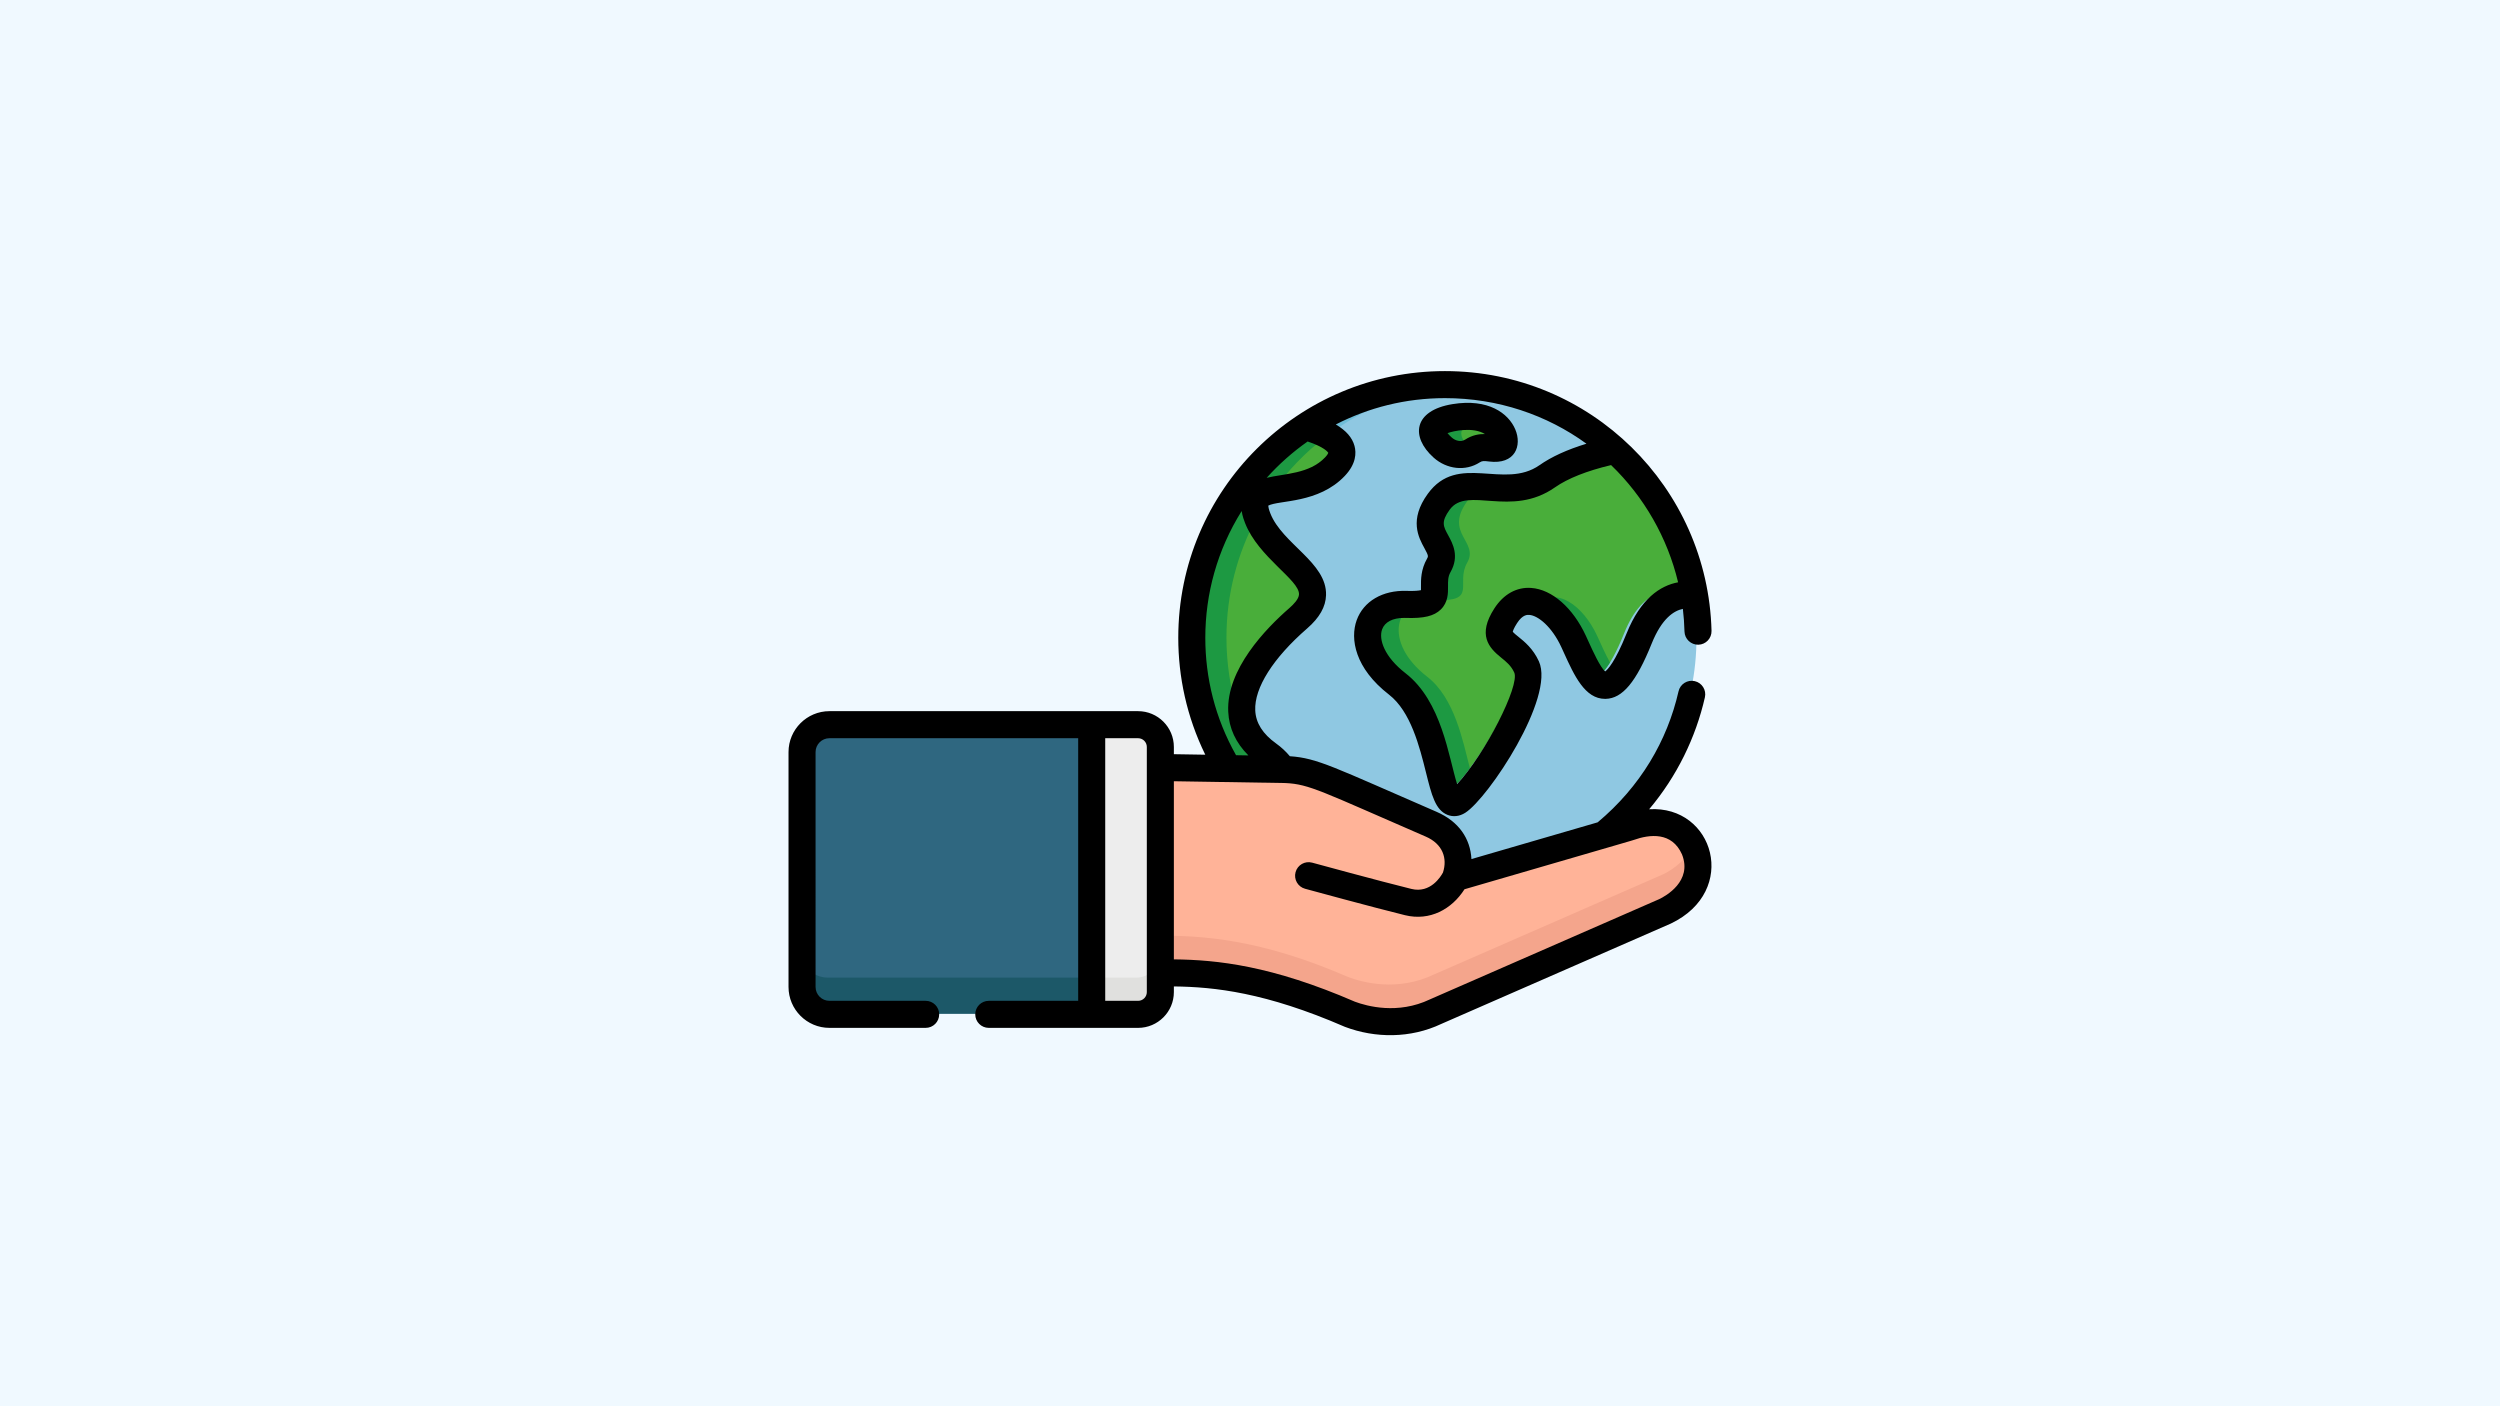 <?xml version="1.0" encoding="UTF-8" standalone="no"?>
<svg
   viewBox="0 -72 1280 720"
   version="1.1"
   id="svg18"
   sodipodi:docname="kalkulyator-ehkologicheskogo-sleda.svg"
   width="1280"
   height="720"
   inkscape:version="1.3.2 (091e20e, 2023-11-25, custom)"
   xmlns:inkscape="http://www.inkscape.org/namespaces/inkscape"
   xmlns:sodipodi="http://sodipodi.sourceforge.net/DTD/sodipodi-0.dtd"
   xmlns="http://www.w3.org/2000/svg"
   xmlns:svg="http://www.w3.org/2000/svg">
  <defs
     id="defs18" />
  <sodipodi:namedview
     id="namedview18"
     pagecolor="#505050"
     bordercolor="#ffffff"
     borderopacity="1"
     inkscape:showpageshadow="0"
     inkscape:pageopacity="0"
     inkscape:pagecheckerboard="1"
     inkscape:deskcolor="#505050"
     inkscape:zoom="0.56692839"
     inkscape:cx="519.46596"
     inkscape:cy="240.77115"
     inkscape:window-width="1920"
     inkscape:window-height="1017"
     inkscape:window-x="-8"
     inkscape:window-y="-8"
     inkscape:window-maximized="1"
     inkscape:current-layer="svg18" />
  <rect
     style="fill:#f0f9ff;stroke-width:6.488;stroke-linecap:round;stroke-linejoin:round;paint-order:fill markers stroke;fill-opacity:1"
     id="rect18"
     width="1280"
     height="720"
     x="0"
     y="-72" />
  <g
     id="g18"
     transform="matrix(0.923,0,0,0.923,403.722,118)">
    <path
       d="m 503.66,147.859 c 0,-77.523 -62.844,-140.367 -140.367,-140.367 -94.73,0 -162.305,92.078 -133.945,182.445 1.52,4.844 3.051,8.855 4.797,12.988 7.359,17.234 18.066,32.691 31.305,45.566 0.777,0.715 3.996,4.008 10.75,9.445 7.539,5.973 15.711,11.188 24.391,15.527 39.512,19.758 86.188,19.609 125.41,0 8.68,-4.34 16.848,-9.551 24.387,-15.527 3.293,-2.594 7.188,-5.977 10.75,-9.445 13.238,-12.875 23.945,-28.332 31.305,-45.566 7.336,-17.34 11.219,-35.691 11.219,-55.066 z m 0,0"
       fill="#8fc8e2"
       id="path1" />
    <path
       d="m 320.594,273.465 c -8.684,-4.34 -16.852,-9.555 -24.391,-15.527 -6.754,-5.438 -9.973,-8.727 -10.75,-9.445 -13.238,-12.875 -23.945,-28.332 -31.305,-45.566 -1.746,-4.133 -3.277,-8.145 -4.797,-12.988 -4.395,-14 -6.422,-28.242 -6.422,-42.078 0,-74.156 57.512,-134.875 130.367,-140.008 -3.305,-0.23 -6.641,-0.355 -10.004,-0.355 -94.727,0 -162.305,92.074 -133.945,182.441 1.52,4.844 3.051,8.855 4.797,12.988 7.359,17.234 18.07,32.695 31.305,45.566 0.777,0.719 3.996,4.012 10.75,9.449 7.543,5.973 15.711,11.184 24.391,15.523 22.367,11.184 47.359,16.195 72.695,14.395 -18.355,-1.301 -36.223,-6.16 -52.691,-14.395 z m 0,0"
       fill="#6fbdd8"
       id="path2" />
    <path
       d="m 279.16,260.223 c 3.051,-18.043 2.809,-41.035 -13.789,-52.934 -29.816,-21.379 -6.969,-52.84 16.051,-72.848 23.016,-20.008 -12.695,-30.332 -21.73,-53.531 -9.031,-23.199 23.234,-8.422 41.305,-27.473 10.516,-11.086 -3.273,-17.895 -16.641,-21.656 -79.727,54.328 -82.207,170.688 -5.195,228.441 z m 0,0"
       fill="#49ae3a"
       id="path3" />
    <path
       d="m 223.078,154.023 c 1.887,43.535 23.523,81.781 56.082,106.195 0.887,-5.254 1.492,-10.926 1.5,-16.621 -11.043,-11.832 -20.062,-25.57 -26.512,-40.672 -1.746,-4.133 -3.277,-8.145 -4.797,-12.988 -4.395,-14 -6.422,-28.242 -6.422,-42.078 0,-24.156 6.109,-46.883 16.855,-66.727 -0.031,-0.074 -0.062,-0.148 -0.09,-0.223 -4.398,-11.289 0.988,-13.586 9.762,-15.164 7.887,-10.914 17.301,-20.652 27.934,-28.895 -3.707,-2.09 -8.395,-3.762 -13.035,-5.066 -39.852,27.148 -63.43,72.969 -61.277,122.238 z m 0,0"
       fill="#1d9942"
       id="path4" />
    <path
       d="m 501.703,124.445 c -5.367,-31.957 -21.523,-60.246 -44.602,-80.996 -13.719,2.473 -31.047,7 -42.609,15.105 -21.781,15.27 -44.969,-4.316 -58.004,13.621 -13.039,17.938 6.68,22.359 0,34.055 -6.684,11.691 6.031,21.625 -17.41,20.828 -23.438,-0.793 -29.398,23.438 -4.766,42.508 24.629,19.07 21.242,69.922 32.469,62.77 11.23,-7.148 43.012,-57.84 36.656,-71.824 -6.355,-13.984 -21.453,-11.477 -11.125,-27.43 10.328,-15.953 27.668,-4.832 36.281,13.84 8.613,18.672 17.277,42.449 34.992,-1.617 10.449,-25.984 26.609,-25.574 38.117,-20.859 z m 0,0"
       fill="#49ae3a"
       id="path5" />
    <path
       d="m 358.594,43.227 c 4.531,4.043 10.992,5.008 15.914,1.828 6.582,-4.258 11.949,0.621 15.852,-2.309 3.902,-2.926 -1.465,-19.508 -25.363,-15.605 -18.562,3.027 -10.797,12.156 -6.402,16.086 z m 0,0"
       fill="#49ae3a"
       id="path6" />
    <g
       fill="#1d9942"
       id="g10">
      <path
         d="m 434.492,58.555 c 7.316,-5.129 16.938,-8.82 26.492,-11.469 -1.27,-1.234 -2.566,-2.449 -3.883,-3.637 -13.723,2.473 -31.047,7 -42.609,15.105 -4.621,3.238 -9.305,4.898 -13.938,5.695 10.574,0.719 22.453,2.359 33.938,-5.695 z m 0,0"
         id="path7" />
      <path
         d="m 354.316,169.57 c -24.633,-19.07 -18.672,-43.305 4.766,-42.512 23.441,0.797 10.727,-9.137 17.406,-20.828 6.684,-11.691 -13.035,-16.117 0,-34.055 3.156,-4.336 6.906,-6.469 11.086,-7.441 -12.301,-0.691 -23.441,-3.078 -31.086,7.441 -13.039,17.938 6.68,22.363 0,34.055 -6.684,11.691 6.031,21.625 -17.41,20.828 -23.438,-0.793 -29.398,23.441 -4.766,42.512 24.629,19.066 21.242,69.918 32.469,62.766 2.773,-1.766 6.801,-6.188 11.195,-12.055 -3.891,-14.859 -8.391,-38.891 -23.66,-50.711 z m 0,0"
         id="path8" />
      <path
         d="m 448.598,146.922 c -7.855,-17.023 -22.961,-27.766 -33.395,-17.43 5.18,3.812 9.973,10.023 13.391,17.43 7.227,15.664 14.488,34.914 27.102,14.691 -2.484,-4.332 -4.793,-9.691 -7.098,-14.691 z m 0,0"
         id="path9" />
      <path
         d="m 378.598,43.227 c -4.047,-3.617 -10.922,-11.629 2.457,-15.246 -4.008,-1.406 -9.289,-1.949 -16.059,-0.844 -18.562,3.031 -10.797,12.16 -6.402,16.09 4.531,4.047 10.992,5.008 15.914,1.828 1.492,-0.965 2.918,-1.445 4.281,-1.672 -0.062,-0.055 -0.129,-0.102 -0.191,-0.156 z m 0,0"
         id="path10" />
    </g>
    <path
       d="m 203.371,333.461 c 25.887,-0.262 58.262,1.742 107.113,22.926 8.285,3.129 27.383,8.184 47.633,-1.457 0,0 127.191,-55.605 127.203,-55.609 4.109,-1.957 24.82,-13.57 16.305,-34.57 -9.922,-22.383 -34.551,-12.66 -36.617,-11.957 l -95.941,27.918 c 0,0 7.68,-20.566 -13.48,-29.738 -59.047,-25.605 -65.582,-29.641 -80.613,-30.324 l -71.605,-1.129 v 113.941 z m 0,0"
       fill="#ffb398"
       id="path11" />
    <path
       d="m 501.309,264.098 c -4.34,8.723 -13.418,13.734 -15.988,14.961 -0.012,0.004 -127.203,55.609 -127.203,55.609 -20.25,9.641 -39.348,4.586 -47.633,1.453 -48.852,-21.18 -81.227,-23.184 -107.113,-22.926 v 20.262 c 25.887,-0.258 58.262,1.746 107.113,22.926 8.285,3.133 27.383,8.188 47.633,-1.457 0,0 127.191,-55.602 127.203,-55.605 4.109,-1.961 24.82,-13.574 16.305,-34.574 -0.098,-0.227 -0.211,-0.43 -0.316,-0.648 z m 0,0"
       fill="#f4a58c"
       id="path12" />
    <path
       d="m 21.812,195.773 c -8.395,0 -15.195,6.801 -15.195,15.195 v 130.285 c 0,8.391 6.801,15.195 15.195,15.195 H 169.293 V 195.773 Z m 0,0"
       fill="#2f6780"
       id="path13" />
    <path
       d="m 6.617,321.25 v 20.004 c 0,8.391 6.801,15.195 15.195,15.195 H 169.293 V 336.445 H 21.812 c -8.395,0 -15.195,-6.801 -15.195,-15.195 z m 0,0"
       fill="#1c5868"
       id="path14" />
    <path
       d="m 193.027,195.773 h -25.734 v 160.676 h 25.734 c 6.816,0 12.344,-5.527 12.344,-12.344 V 208.117 c 0,-6.82 -5.527,-12.344 -12.344,-12.344 z m 0,0"
       fill="#ededed"
       id="path15" />
    <path
       d="m 193.027,336.445 h -25.734 v 20.004 h 25.734 c 6.816,0 12.344,-5.527 12.344,-12.344 v -20.004 c 0,6.816 -5.527,12.344 -12.344,12.344 z m 0,0"
       fill="#e0e0de"
       id="path16" />
    <path
       d="m 477.406,243.051 c 15.395,-18.277 25.844,-39.777 30.922,-62.09 0.922,-4.039 -1.609,-8.059 -5.648,-8.977 -4.035,-0.918 -8.059,1.609 -8.977,5.648 -6.25,27.438 -21.199,52.906 -44.871,72.68 l -70,20.371 c -0.648,-11.328 -6.918,-20.82 -19.379,-26.223 -56.895,-24.672 -65.973,-29.789 -81.355,-30.824 -2.23,-2.656 -4.773,-5.02 -7.602,-7.047 -7.477,-5.363 -11.27,-11.367 -11.598,-18.355 -0.582,-12.492 9.914,-29.074 28.801,-45.488 6.848,-5.953 10.273,-11.988 10.469,-18.461 0.547,-18.121 -24.27,-28.336 -30.945,-45.477 -0.898,-2.309 -1.082,-3.59 -1.109,-4.168 5.914,-3.152 27.836,-1.082 42.426,-16.461 6.387,-6.73 6.469,-12.789 5.41,-16.688 -1.246,-4.602 -4.684,-8.535 -10.375,-11.879 18.168,-9.336 38.754,-14.609 60.547,-14.609 29.453,0 56.551,9.344 78.496,25.285 -10.645,3.242 -19.375,7.223 -26.039,11.898 -19.727,13.828 -45.277,-7.086 -61.957,15.867 -10.5,14.441 -5.113,24.273 -1.898,30.148 2.355,4.297 2.199,4.57 1.449,5.879 -3.434,6.012 -3.379,11.703 -3.344,15.465 0.008,0.621 0.016,1.371 -0.004,1.977 -1.082,0.25 -3.383,0.555 -7.949,0.402 -13.309,-0.465 -23.934,5.773 -27.715,16.25 -3.738,10.359 -0.992,26.648 17.922,41.293 12.07,9.348 16.953,28.91 20.52,43.195 3.133,12.539 5.199,20.82 11.926,23.504 3.016,1.203 6.531,0.969 9.875,-1.16 12.812,-8.16 49.922,-63.992 40.84,-83.973 -3.223,-7.09 -8.031,-10.965 -11.547,-13.793 -1.047,-0.844 -2.449,-1.973 -2.949,-2.594 0.094,-0.504 0.512,-1.957 2.418,-4.898 3.082,-4.762 5.746,-4.574 6.75,-4.5 4.895,0.348 12.578,6.617 17.793,17.93 0.477,1.027 0.949,2.07 1.426,3.121 5.711,12.555 11.609,25.531 22.812,25.527 0.105,0 0.219,0 0.324,-0.004 9.332,-0.207 16.969,-9.379 25.527,-30.672 5.684,-14.137 12.406,-18.219 17.301,-19.246 0.484,4.133 0.793,8.324 0.902,12.574 0.105,4.141 3.59,7.387 7.688,7.309 4.145,-0.105 7.414,-3.547 7.309,-7.688 C 509.977,64.602 444.953,0 364.121,0 282.922,0 216.199,65.715 216.199,147.922 c 0,21.52 4.629,43.738 14.98,64.871 l -17.422,-0.285 v -4.023 c 0,-10.941 -8.902,-19.844 -19.848,-19.844 -6.82,0 -161.918,0 -171.215,0 C 10.184,188.645 0,198.824 0,211.34 v 130.289 c 0,12.512 10.184,22.695 22.695,22.695 h 53.383 c 4.145,0 7.5,-3.359 7.5,-7.5 0,-4.145 -3.355,-7.504 -7.5,-7.504 H 22.695 c -4.242,0 -7.691,-3.449 -7.691,-7.691 V 211.34 c 0,-4.242 3.449,-7.691 7.691,-7.691 H 160.676 v 145.672 h -49.594 c -4.141,0 -7.5,3.359 -7.5,7.504 0,4.141 3.359,7.5 7.5,7.5 h 82.828 c 10.941,0 19.848,-8.902 19.848,-19.844 v -3.145 c 22.66,0.262 50.996,3.387 94.625,22.305 0.109,0.047 0.219,0.094 0.332,0.137 16.734,6.324 36.297,6.457 53.398,-1.648 0.141,-0.062 127.176,-55.594 127.316,-55.664 37.969,-18.086 23.914,-65.695 -12.023,-63.414 z M 464.875,145.559 c -6.414,15.957 -10.508,20.051 -11.852,21.039 -2.711,-2.16 -6.91,-11.398 -9.234,-16.508 -0.488,-1.07 -0.973,-2.141 -1.457,-3.191 -7.191,-15.594 -18.82,-25.789 -30.348,-26.613 -8.062,-0.582 -15.316,3.441 -20.414,11.312 -9.555,14.762 -3.094,21.848 3.715,27.332 2.855,2.297 5.551,4.469 7.297,8.312 3.152,7.207 -16.152,45.137 -31.719,61.891 -4.719,-15.125 -8.535,-45.992 -28.598,-61.523 -11.758,-9.102 -14.996,-18.781 -12.992,-24.34 1.469,-4.07 5.887,-6.363 12.184,-6.363 0.297,0 0.602,0.004 0.91,0.016 10.07,0.34 15.703,-1.012 19.453,-4.676 4.098,-3.996 4.047,-9.105 4.012,-12.84 -0.027,-2.891 -0.051,-5.391 1.367,-7.875 5.066,-8.871 1.227,-15.887 -1.316,-20.531 -2.688,-4.906 -4.035,-7.367 0.871,-14.121 9.746,-13.41 33.969,4.75 58.438,-12.402 7.031,-4.93 17.727,-9.168 31.09,-12.332 18.34,17.668 31.309,40.395 37.172,65.016 -9.902,1.852 -20.785,9.02 -28.578,28.398 z M 283.172,123.832 c -0.074,2.523 -2.93,5.523 -5.312,7.594 -13.148,11.426 -35.039,34.09 -33.945,57.512 0.43,9.141 4.184,17.27 11.18,24.246 L 248.25,213.07 c -11.652,-20.652 -17.051,-42.965 -17.051,-65.145 0,-24.266 6.566,-48.566 20.164,-70.301 0.449,2.941 1.398,5.391 1.879,6.629 7.414,19.039 30.172,31.582 29.93,39.578 z m 16.254,-78.492 c -0.09,0.281 -0.449,1.125 -1.77,2.52 -8.777,9.25 -22.539,8.93 -32.422,11.348 6.777,-7.547 14.406,-14.316 22.73,-20.156 9.16,3.082 11.148,5.766 11.461,6.289 z M 198.754,344.48 c 0,2.668 -2.172,4.84 -4.84,4.84 H 175.68 V 203.648 h 18.234 c 2.668,0 4.84,2.172 4.84,4.84 z m 284.293,-51.594 c -1.945,0.852 -16.395,7.168 -127.047,55.543 -0.074,0.031 -0.148,0.066 -0.223,0.102 -17.816,8.48 -34.906,3.773 -41.598,1.273 -46.172,-20 -76.277,-23.227 -100.422,-23.477 v -98.812 l 61.867,1.004 c 13.391,0.629 20.039,4.637 77.863,29.707 9.355,4.059 12.129,11.973 9.543,19.918 -1.176,2.211 -6.914,11.707 -17.508,9.105 -17.441,-4.289 -54.668,-14.465 -55.043,-14.57 -4,-1.094 -8.121,1.262 -9.215,5.258 -1.094,3.996 1.262,8.121 5.254,9.215 0.379,0.102 37.793,10.332 55.426,14.664 13.832,3.402 25.996,-3.336 33.031,-14.383 97.645,-28.41 92.918,-27.02 93.734,-27.305 9.18,-3.277 21.289,-4.555 26.895,7.926 5.977,14.965 -9.234,23.238 -12.559,24.832 z m 0,0"
       id="path17" />
    <path
       d="m 357.875,48.012 c 7.219,6.449 17.633,7.746 25.582,2.605 1.34,-0.863 2.328,-0.82 5.047,-0.473 14.598,1.883 18.488,-8.773 14.629,-17.836 -3.789,-8.891 -14.93,-17.238 -34.824,-13.984 -21.684,3.539 -23.344,18.156 -10.434,29.688 z m 28.422,-13.098 c -3.156,-0.059 -6.969,0.508 -10.984,3.105 -2.312,1.496 -5.383,0.648 -7.441,-1.195 -1.074,-0.957 -1.812,-1.773 -2.309,-2.406 3.246,-1.266 14.266,-3.566 20.734,0.496 z m 0,0"
       id="path18" />
  </g>
</svg>
